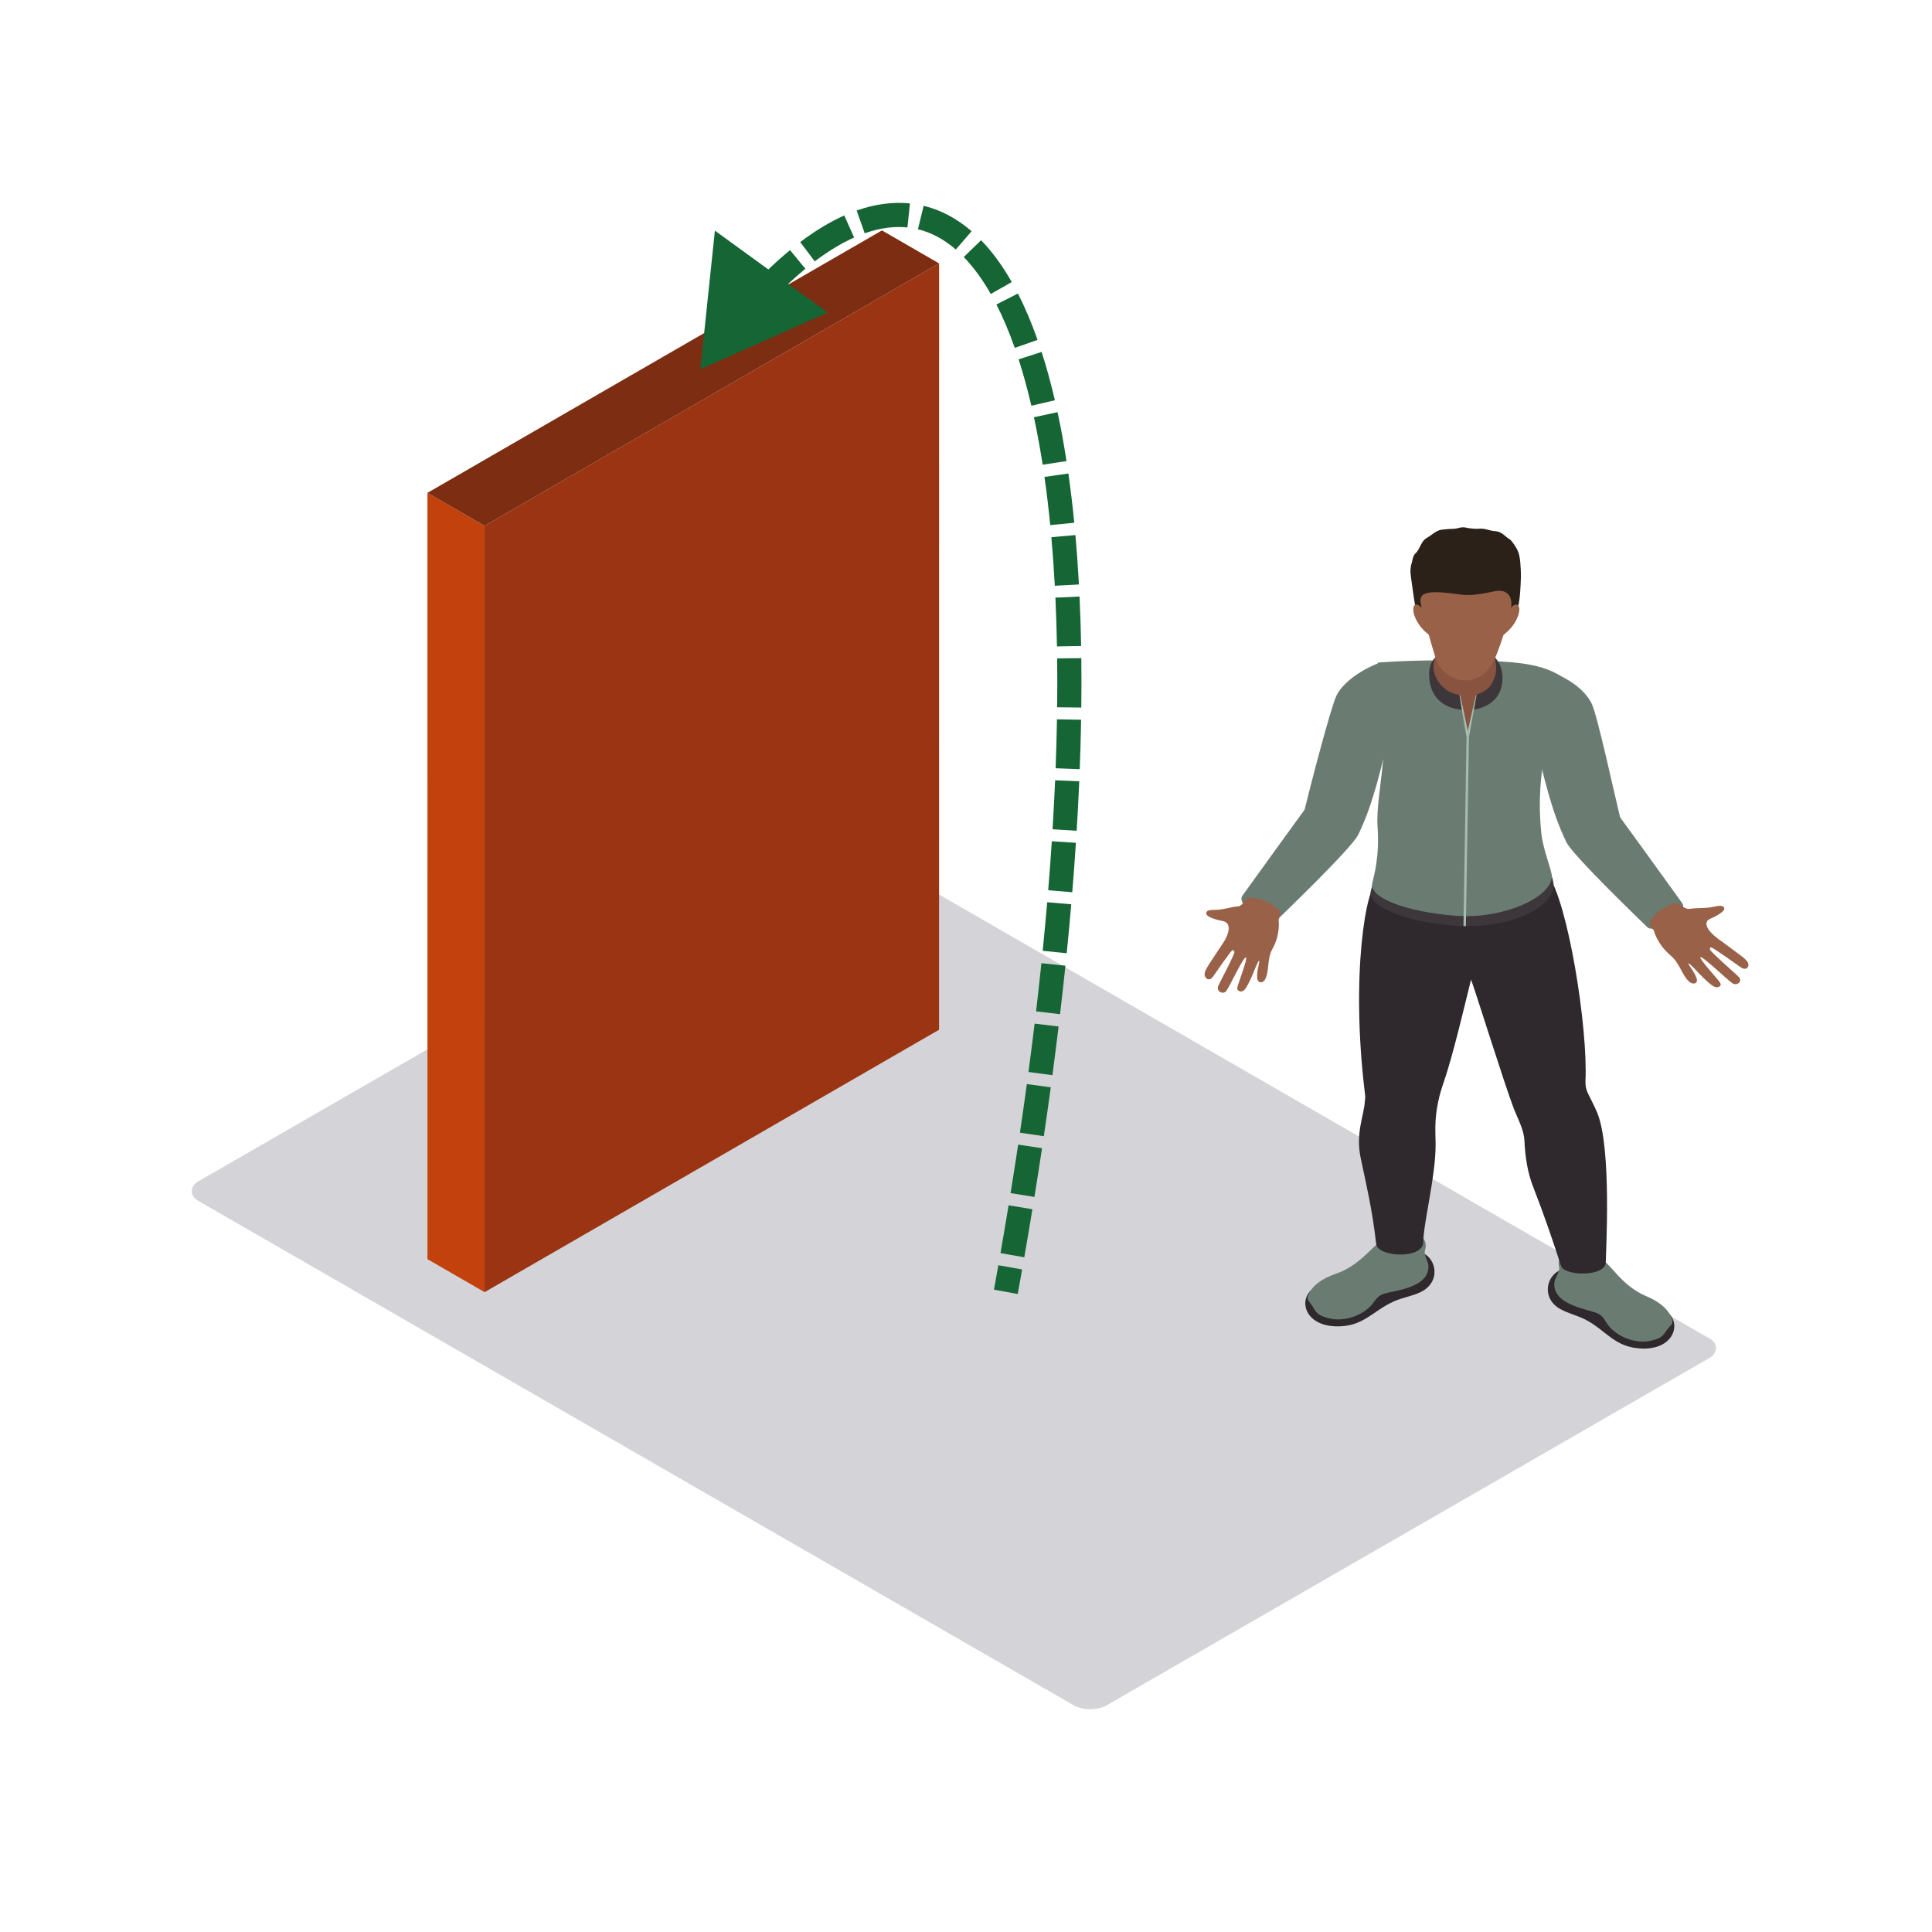 <svg width="800" height="800" viewBox="0 0 800 800" fill="none" xmlns="http://www.w3.org/2000/svg">
<rect width="434.563" height="304.194" rx="8" transform="matrix(0.866 0.499 -0.866 0.499 338.529 341.42)" fill="#D4D4D8"/>
<path fill-rule="evenodd" clip-rule="evenodd" d="M646.053 542.031C649.325 543.884 653.2 544.715 656.552 546.453C665.241 550.968 668.56 558.106 680.09 558.412C692.586 558.746 695.993 548.95 691.239 544.074C690.369 543.182 653.32 525.657 650.332 525.322C641.439 524.326 636.625 536.699 646.053 542.031Z" fill="#2F292D"/>
<path fill-rule="evenodd" clip-rule="evenodd" d="M643.628 531.208C642.997 538.777 652.785 541.22 659.152 543.041C660.475 543.419 661.825 543.847 662.864 544.671C664.106 545.66 664.761 547.096 665.64 548.358C668.932 553.075 676.694 556.752 683.829 555.112C688.431 554.057 688.599 552.856 690.452 550.402C691.587 548.895 692.937 548.247 692.446 546.556C691.575 543.545 688.835 539.702 681.596 536.68C676.898 534.715 673.043 531.485 669.747 527.887C666.451 524.289 663.275 520.461 658.913 517.946C655.909 516.219 643.896 516.586 645.566 524.552C646.041 526.822 643.82 528.891 643.628 531.208Z" fill="#6A7C72"/>
<path fill-rule="evenodd" clip-rule="evenodd" d="M588.207 535.051C584.792 536.691 580.861 537.271 577.381 538.789C568.357 542.732 564.482 549.64 552.956 549.205C540.464 548.733 537.844 538.746 542.969 534.187C543.908 533.352 582.255 518.256 585.259 518.112C594.208 517.687 598.031 530.337 588.207 535.051Z" fill="#2F292D"/>
<path fill-rule="evenodd" clip-rule="evenodd" d="M591.483 524.415C591.507 532.003 581.552 533.812 575.056 535.219C573.706 535.51 572.328 535.849 571.225 536.608C569.911 537.511 569.144 538.903 568.165 540.105C564.509 544.599 556.472 547.765 549.489 545.674C544.978 544.325 544.907 543.116 543.257 540.547C542.242 538.972 540.948 538.238 541.571 536.583C542.677 533.64 545.718 529.981 553.176 527.43C558.018 525.775 562.117 522.799 565.692 519.421C569.263 516.046 572.735 512.43 577.285 510.203C580.417 508.671 592.374 509.811 590.077 517.651C589.422 519.885 591.471 522.09 591.483 524.415Z" fill="#6A7C72"/>
<path fill-rule="evenodd" clip-rule="evenodd" d="M661.334 460.651C659.955 457.366 658.589 455.027 657.415 452.476C656.708 450.936 656.432 449.271 656.512 447.605C657.563 425.482 649.265 373.471 640.904 362.131L570.366 365.473C566.008 365.671 558.972 403.006 565.284 453.566C565.4 454.498 565.205 455.437 565.129 456.373C564.657 462.32 561.302 469.264 563.419 479.457C565.676 490.315 568.205 500.5 569.835 515.057C570.462 520.67 589.326 521.479 589.326 514.345C589.569 505.465 594.459 487.307 594.459 473.934C594.459 473.081 594.423 471.16 594.359 468.933C594.172 462.172 595.274 455.445 597.527 448.997C601.686 437.07 606.656 415.487 609.136 405.625C611.37 411.68 622.859 448.717 626.87 459.122C628.36 462.982 630.457 466.709 631.068 470.761C631.168 471.415 631.228 472.07 631.256 472.725C631.568 479.104 632.507 485.458 634.86 491.477C639.234 502.684 642.985 513.611 646.377 524.171C647.771 528.513 664.909 528.74 664.909 522.688C664.909 519.403 667.51 475.366 661.334 460.651Z" fill="#2F292D"/>
<path fill-rule="evenodd" clip-rule="evenodd" d="M570.366 357.354C569.287 363.312 567.993 367.356 567.561 369.208C566.067 375.667 585.239 382.959 606.072 383.463C626.966 383.967 644.471 374.994 643.245 365.611C643.041 364.035 641.986 360.93 640.952 357.354H570.366Z" fill="#3D373B"/>
<path fill-rule="evenodd" clip-rule="evenodd" d="M570.422 274.43C577.717 304.199 569.383 327.926 570.422 342.368C571.309 354.712 568.9 362.778 568.237 365.599C566.766 371.82 582.375 377.58 602.745 379.188C622.631 380.757 643.708 371.168 642.502 362.131C642.13 359.331 638.926 351.592 638.239 345.052C635.367 317.665 643.017 300.384 646.696 280.29C637.344 273.699 621.656 273.786 606.552 273.516C583.078 273.095 570.422 274.43 570.422 274.43Z" fill="#6A7C72"/>
<path fill-rule="evenodd" clip-rule="evenodd" d="M696.573 373.989C689.578 364.189 670.83 338.396 670.83 338.396C668.397 328.398 661.47 296.298 659.085 291.372C656.7 286.45 651.079 281.622 642.486 278.29C639.086 276.97 633.014 280.575 631.34 283.55L635.499 306.803C639.322 321.054 642.062 335.28 648.594 348.711C651.406 354.482 680.985 382.765 682.063 383.876C685.163 387.086 699.525 378.127 696.573 373.989Z" fill="#6A7C72"/>
<path fill-rule="evenodd" clip-rule="evenodd" d="M514.456 370.878C521.451 361.078 540.199 335.285 540.199 335.285C542.632 325.286 551.038 292.924 553.423 287.998C555.808 283.077 562.637 277.762 571.23 274.43C574.63 273.11 578.015 277.464 579.689 280.439L575.53 303.692C571.707 317.943 568.966 332.169 562.435 345.6C559.622 351.371 530.044 379.653 528.965 380.765C525.865 383.974 511.504 375.016 514.456 370.878Z" fill="#6A7C72"/>
<path fill-rule="evenodd" clip-rule="evenodd" d="M723.906 398.915C723.63 398.091 722.915 397.45 722.244 396.835C720.846 395.554 713.519 390.319 711.446 388.758C709.372 387.2 706.368 384.588 706.624 382.167C706.78 380.681 708.889 380.195 709.956 379.626C713.859 377.543 714.642 376.302 713.511 375.392C712.548 374.618 709.688 375.511 708.418 375.698C705.142 376.18 702.569 375.863 699.437 376.367C698.474 376.522 696.693 375.485 695.47 374.539C693.205 372.168 680.685 380.375 683.481 383.53L684.868 385.379C684.868 385.379 686.046 390.841 691.911 395.788C695.646 398.94 696.465 403.962 699.553 406.556C701.159 407.902 703.144 407.229 702.585 405.311C701.786 402.563 699.014 399.422 699.097 398.864C699.577 398.717 703.288 402.818 703.62 403.164C704.758 404.34 705.917 405.506 707.163 406.589C708.665 407.895 710.651 409.697 712.173 408.301C712.768 407.754 712.464 407.276 712.073 406.646C711.478 405.689 703.62 397.094 704.059 396.364C705.202 395.943 714.626 405.218 717.358 407.143C719.116 408.38 721.713 406.456 720.051 404.581C719.264 403.692 708.194 394.093 708.034 393.147C707.978 392.805 708.098 392.384 708.462 392.273C709.033 392.1 720.003 399.972 720.482 400.31C721.193 400.807 722.068 401.332 722.927 401.08C723.838 400.811 724.185 399.742 723.906 398.915Z" fill="#986148"/>
<path fill-rule="evenodd" clip-rule="evenodd" d="M498.803 403.589C498.752 402.695 499.169 401.89 499.555 401.116C500.36 399.504 505.124 392.549 506.442 390.506C507.763 388.461 509.544 385.144 508.424 382.774C507.737 381.319 505.634 381.321 504.456 380.999C500.132 379.814 498.96 378.747 499.659 377.573C500.252 376.574 503.19 376.808 504.419 376.697C507.581 376.42 509.81 375.507 512.849 375.282C513.786 375.216 515.034 373.762 515.8 372.533C516.994 369.626 531.421 374.956 530.03 378.771L529.44 380.945C529.44 380.945 530.368 386.702 526.835 393.025C524.582 397.053 525.677 402.284 523.813 405.601C522.843 407.327 520.784 407.111 520.59 405.056C520.313 402.114 521.691 398.317 521.409 397.776C520.917 397.745 519.036 402.72 518.857 403.143C518.253 404.588 517.626 406.025 516.885 407.402C515.991 409.058 514.844 411.331 512.942 410.279C512.199 409.872 512.306 409.321 512.431 408.596C512.62 407.5 516.635 397.05 515.966 396.423C514.768 396.263 509.575 407.755 507.789 410.324C506.643 411.974 503.57 410.645 504.395 408.375C504.786 407.304 511.361 395.102 511.162 394.116L510.454 393.34C509.867 393.3 502.749 403.744 502.436 404.193C501.968 404.854 501.364 405.588 500.491 405.532C499.56 405.471 498.853 404.482 498.803 403.589Z" fill="#986148"/>
<path fill-rule="evenodd" clip-rule="evenodd" d="M594.671 271.527L594.555 272.002C592.35 274.147 591.763 276.467 591.763 279.169C591.763 288.3 597.252 293.23 605.593 293.953L610.107 293.924C618.848 292.294 622.156 287.066 622.156 280.626C622.156 277.622 621.221 274.391 618.56 271.707C618.393 271.538 603.248 271.826 594.671 271.527Z" fill="#3D373B"/>
<path fill-rule="evenodd" clip-rule="evenodd" d="M611.134 287.753L607.762 305.155L604.514 287.753C601.226 287.35 598.542 285.831 596.473 283.399C594.08 280.582 593.005 276.862 593.92 273.415C594.08 272.829 594.279 272.25 594.531 271.685C595.909 268.565 592.589 264.712 594.032 257.998C595.146 252.803 602.109 250.515 606.723 253.789C614.258 259.139 617.977 263.384 617.917 267.903C617.909 268.407 618.113 269.612 618.676 271.397C619.531 274.088 619.791 276.959 619.144 279.697C617.813 283.594 616.723 285.795 611.134 287.753Z" fill="#88543F"/>
<path fill-rule="evenodd" clip-rule="evenodd" d="M611.134 287.754L607.774 302.649C606.779 297.623 605.729 292.758 604.598 287.75L604.339 287.729C605.189 293.6 606.288 299.335 607.263 305.189L605.992 383.489L606.987 383.503L608.262 305.196L611.429 287.736L611.134 287.754Z" fill="#A6BCAF"/>
<path fill-rule="evenodd" clip-rule="evenodd" d="M586.545 253.195C587.852 257.239 590.324 262.028 594.247 264.223C598.59 266.648 603.012 266.752 608.094 266.785C611.601 266.81 614.154 263.73 617.486 262.723C619.016 262.262 624.497 260.776 626.818 256.336C628.983 252.192 629.418 247.025 629.634 242.513C629.73 240.441 629.85 238.185 629.714 235.958C629.594 233.979 629.53 231.99 629.103 230.036C628.627 227.859 627.425 225.949 626.015 224.168C625.607 223.654 625.12 223.272 624.549 222.916C623.442 222.225 622.659 221.236 621.429 220.595C620.642 220.185 619.743 219.98 618.848 219.908C616.727 219.739 614.845 218.725 612.616 218.919C611.15 219.045 609.572 218.897 608.098 218.681C607.303 218.566 606.616 218.336 605.789 218.336C604.694 218.332 603.727 218.779 602.681 218.897C601.49 219.034 600.276 218.973 599.077 219.124C598.015 219.257 596.932 219.232 595.901 219.588C594.104 220.21 592.761 221.603 591.163 222.524C590.356 222.988 589.697 223.488 589.17 224.236C588.215 225.589 587.704 227.223 586.693 228.532C586.33 229.004 585.838 229.317 585.539 229.86C584.947 230.921 584.859 232.152 584.508 233.285C583.745 235.721 584.064 237.98 584.46 240.452C584.776 242.427 585.706 250.601 586.545 253.195Z" fill="#2B2119"/>
<path fill-rule="evenodd" clip-rule="evenodd" d="M618.728 244.853C610.067 246.709 607.714 246.63 602.213 245.864C586.186 243.626 587.632 247.429 588.902 252.473C591.515 262.856 593.944 271.275 595.142 274.344C596.065 276.719 598.33 278.644 600.603 280.068C604.011 282.202 608.865 282.27 612.508 280.378C615.081 279.043 617.566 275.769 618.385 274.028C620.242 270.07 622.883 262.856 625.499 252.473L625.615 251.984C626.522 247.965 624.824 243.547 618.728 244.853Z" fill="#986148"/>
<path fill-rule="evenodd" clip-rule="evenodd" d="M622.791 256.672L620.126 264.267C625.991 261.619 629.486 255.049 629.087 251.865C628.588 247.893 623.738 252.373 622.791 256.672Z" fill="#986148"/>
<path fill-rule="evenodd" clip-rule="evenodd" d="M591.531 256.672L594.192 264.267C588.327 261.619 584.831 255.049 585.235 251.865C585.73 247.893 590.584 252.373 591.531 256.672Z" fill="#986148"/>
<rect width="27.32" height="317.32" transform="matrix(0.866 0.5 3.18351e-05 1 177 204.072)" fill="#C2410C"/>
<rect width="217.32" height="317.32" transform="matrix(0.866 -0.5 -3.18351e-05 1 200.66 217.732)" fill="#9A3412"/>
<rect width="217.32" height="27.32" transform="matrix(0.866 -0.5 0.866 0.5 177 204.074)" fill="#7C2D12"/>
<path d="M290 152.92L342.739 129.427L296.024 95.501L290 152.92ZM303.049 143.65C307.36 138.081 311.606 132.996 315.78 128.387L308.367 121.674C304.004 126.493 299.593 131.777 295.141 137.529L303.049 143.65ZM319.228 124.67C324.098 119.548 328.855 115.094 333.485 111.288L327.135 103.563C322.149 107.662 317.094 112.402 311.982 117.778L319.228 124.67ZM337.374 108.22C343.05 103.933 348.492 100.666 353.674 98.352L349.596 89.221C343.605 91.896 337.515 95.582 331.347 100.241L337.374 108.22ZM358.052 96.6C364.397 94.361 370.294 93.615 375.754 94.182L376.787 84.236C369.65 83.494 362.261 84.511 354.725 87.169L358.052 96.6ZM380.1 94.929C385.558 96.249 390.796 99.002 395.776 103.312L402.32 95.75C396.284 90.526 389.64 86.948 382.452 85.209L380.1 94.929ZM399.068 106.429C403.001 110.483 406.748 115.571 410.255 121.736L418.947 116.791C415.104 110.035 410.871 104.234 406.247 99.467L399.068 106.429ZM412.597 126.084C415.313 131.406 417.853 137.396 420.194 144.056L429.628 140.739C427.16 133.72 424.451 127.312 421.504 121.539L412.597 126.084ZM421.79 148.795C423.703 154.723 425.464 161.126 427.063 168L436.803 165.734C435.148 158.619 433.314 151.946 431.308 145.725L421.79 148.795ZM428.131 172.771C429.465 178.974 430.672 185.532 431.745 192.443L441.626 190.909C440.526 183.823 439.285 177.074 437.907 170.669L428.131 172.771ZM432.494 197.479C433.401 203.848 434.197 210.501 434.879 217.434L444.831 216.455C444.136 209.387 443.322 202.591 442.394 196.07L432.494 197.479ZM435.348 222.442C435.921 228.911 436.398 235.613 436.774 242.548L446.759 242.006C446.378 234.964 445.893 228.147 445.308 221.558L435.348 222.442ZM437.022 247.472C437.327 254.005 437.544 260.737 437.672 267.665L447.67 267.481C447.541 260.463 447.321 253.637 447.012 247.006L437.022 247.472ZM437.747 272.636C437.826 279.209 437.826 285.954 437.743 292.869L447.743 292.988C447.826 285.996 447.826 279.172 447.747 272.516L437.747 272.636ZM437.67 297.856C437.556 304.458 437.368 311.211 437.105 318.113L447.098 318.494C447.363 311.524 447.553 304.702 447.669 298.03L437.67 297.856ZM436.904 323.095C436.62 329.722 436.268 336.484 435.846 343.38L445.828 343.99C446.253 337.035 446.608 330.212 446.895 323.523L436.904 323.095ZM435.533 348.34C435.098 354.983 434.6 361.749 434.037 368.635L444.004 369.45C444.571 362.511 445.073 355.691 445.511 348.992L435.533 348.34ZM433.622 373.594C433.057 380.191 432.434 386.897 431.75 393.712L441.7 394.71C442.388 387.848 443.017 381.094 443.586 374.446L433.622 373.594ZM431.225 398.843C430.544 405.392 429.808 412.04 429.016 418.785L438.948 419.952C439.745 413.163 440.486 406.472 441.172 399.877L431.225 398.843ZM428.412 423.856C427.618 430.439 426.77 437.114 425.869 443.879L435.782 445.199C436.688 438.394 437.541 431.679 438.34 425.055L428.412 423.856ZM425.195 448.887C424.293 455.511 423.339 462.22 422.334 469.014L432.227 470.477C433.237 463.646 434.196 456.899 435.103 450.237L425.195 448.887ZM421.596 473.959C420.599 480.573 419.554 487.266 418.459 494.038L428.331 495.634C429.431 488.827 430.482 482.099 431.484 475.449L421.596 473.959ZM417.635 499.094C416.562 505.622 415.444 512.221 414.279 518.893L424.13 520.612C425.3 513.908 426.424 507.276 427.502 500.716L417.635 499.094ZM413.397 523.91C412.803 527.264 412.198 530.635 411.581 534.025L421.419 535.816C422.039 532.411 422.647 529.023 423.244 525.653L413.397 523.91Z" fill="#166534"/>
</svg>
